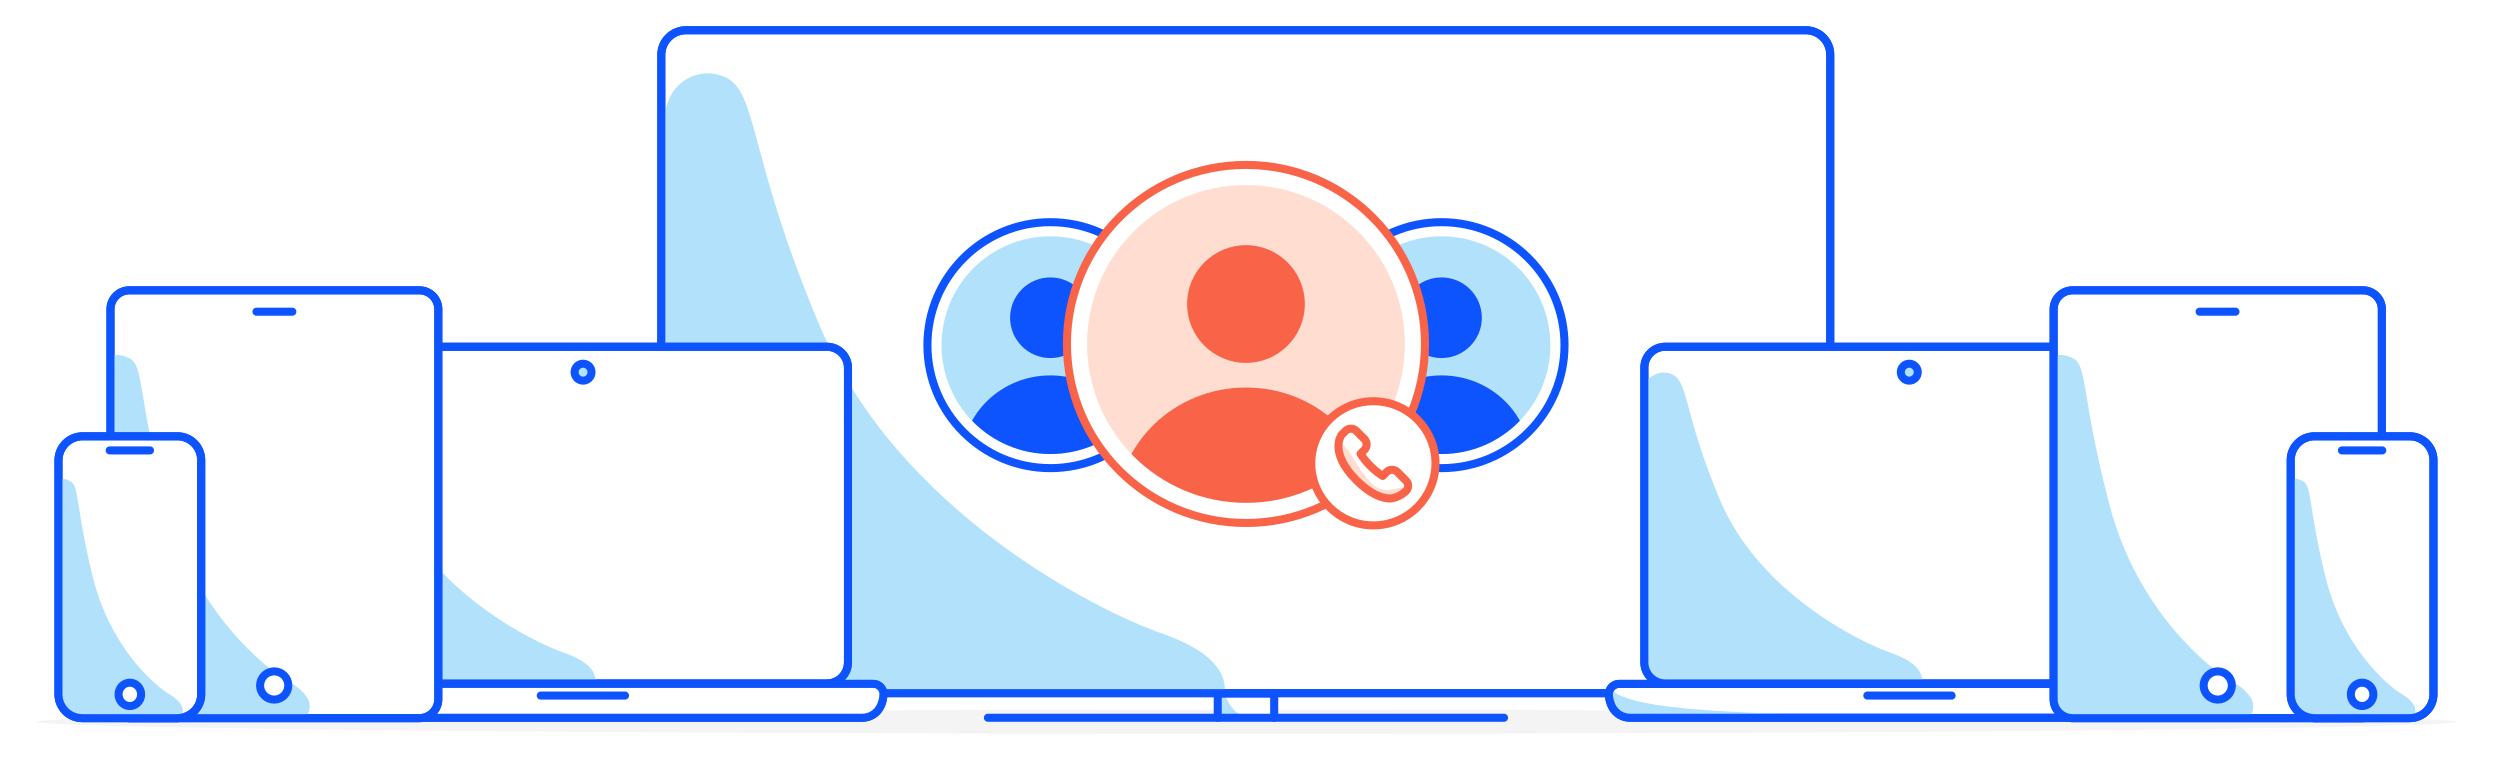 <?xml version="1.0" encoding="UTF-8"?>
<svg xmlns="http://www.w3.org/2000/svg" xmlns:xlink="http://www.w3.org/1999/xlink" viewBox="0 0 620 188">
  <rect x="0" y="0" width="620" height="188" fill="#333333" stroke="none"/>
  <defs>
    <style>
      .cls-1, .cls-2, .cls-3, .cls-4, .cls-5 {
        fill: none;
      }

      .cls-6 {
        clip-path: url(#clippath);
      }

      .cls-7 {
        fill: #f96449;
      }

      .cls-8, .cls-9 {
        fill: #ffddd1;
      }

      .cls-10 {
        fill: #f4f4f4;
      }

      .cls-11, .cls-12, .cls-13, .cls-14, .cls-15 {
        fill: #fff;
      }

      .cls-16, .cls-17, .cls-18 {
        fill: #b2e2fb;
      }

      .cls-19 {
        fill: #0d54ff;
      }

      .cls-12, .cls-17, .cls-13, .cls-14, .cls-15, .cls-2, .cls-3, .cls-4, .cls-5 {
        stroke-width: 2px;
      }

      .cls-12, .cls-17, .cls-14, .cls-15, .cls-2, .cls-3, .cls-4 {
        stroke-linecap: round;
      }

      .cls-12, .cls-13, .cls-3 {
        stroke: #f96449;
      }

      .cls-12, .cls-15, .cls-2, .cls-3 {
        stroke-linejoin: round;
      }

      .cls-17, .cls-13, .cls-14, .cls-4, .cls-5 {
        stroke-miterlimit: 10;
      }

      .cls-17, .cls-14, .cls-15, .cls-2, .cls-4, .cls-5 {
        stroke: #0d54ff;
      }

      .cls-20 {
        clip-path: url(#clippath-1);
      }

      .cls-21 {
        clip-path: url(#clippath-4);
      }

      .cls-22 {
        clip-path: url(#clippath-3);
      }

      .cls-23 {
        clip-path: url(#clippath-2);
      }

      .cls-24 {
        clip-path: url(#clippath-5);
      }

      .cls-18, .cls-9 {
        fill-rule: evenodd;
      }
    </style>
    <clipPath id="clippath">
      <circle class="cls-1" cx="260.5" cy="85.6" r="27"/>
    </clipPath>
    <clipPath id="clippath-1">
      <circle class="cls-1" cx="260.5" cy="85.6" r="27"/>
    </clipPath>
    <clipPath id="clippath-2">
      <circle class="cls-1" cx="357.5" cy="85.6" r="27"/>
    </clipPath>
    <clipPath id="clippath-3">
      <circle class="cls-1" cx="357.5" cy="85.6" r="27"/>
    </clipPath>
    <clipPath id="clippath-4">
      <circle class="cls-1" cx="309" cy="85.3" r="39.4"/>
    </clipPath>
    <clipPath id="clippath-5">
      <circle class="cls-1" cx="309" cy="85.3" r="39.4"/>
    </clipPath>
  </defs>
  <g id="Surface">
    <path class="cls-11" d="m218.3,175.3h0c-.87,1.68-2.61,2.72-4.5,2.7H75.3c-1.89.02-3.63-1.02-4.5-2.7h0c-.51-.99-.78-2.09-.8-3.2h0c.03-1.41,1.19-2.52,2.6-2.5h143.9c1.41-.02,2.57,1.09,2.6,2.5h0c-.02,1.11-.29,2.21-.8,3.2Z"/>
    <rect class="cls-11" width="620" height="188"/>
  </g>
  <g id="Background">
    <ellipse class="cls-10" cx="309" cy="179" rx="300" ry="3"/>
  </g>
  <g id="Foreground">
    <path class="cls-15" d="m170.1,7.5h277.7c3.35-.02,6.08,2.67,6.1,6.02,0,.03,0,.05,0,.08v152.2c.02,3.35-2.67,6.08-6.02,6.1-.03,0-.05,0-.08,0H170.1c-3.35.02-6.08-2.67-6.1-6.02,0-.03,0-.05,0-.08V13.6c.01-3.36,2.74-6.09,6.1-6.1Z"/>
    <polyline class="cls-11" points="302 178 302 172 316 172 316 178"/>
    <path class="cls-16" d="m303.8,172.4s1.9,5.6,6.5,5.6h-7.6l.3-6h1l-.2.4Z"/>
    <polyline class="cls-2" points="302 178 302 172 316 172 316 178"/>
    <line class="cls-2" x1="245" y1="178" x2="373" y2="178"/>
    <path class="cls-18" d="m165,28.75v138.7c0,.7,2.9,4.2,3.6,4.2l133.9.8c.71-.01,1.29-.59,1.3-1.3h0c0-5.7-5.2-10.4-15.5-14-16.7-5.8-65.6-30.6-84.7-75.6-19.1-45-15.2-60-25-62.9h0c-5.52-1.69-11.36,1.42-13.05,6.93-.02.06-.03.11-.05.17-.36.96-.53,1.98-.5,3Z"/>
    <path class="cls-2" d="m170.1,7.5h277.7c3.35-.02,6.08,2.67,6.1,6.02,0,.03,0,.05,0,.08v152.2c.02,3.35-2.67,6.08-6.02,6.1-.03,0-.05,0-.08,0H170.1c-3.35.02-6.08-2.67-6.1-6.02,0-.03,0-.05,0-.08V13.6c.01-3.36,2.74-6.09,6.1-6.1Z"/>
    <path class="cls-11" d="m547.3,175.3h0c-.87,1.68-2.61,2.72-4.5,2.7h-138.5c-1.89.02-3.63-1.02-4.5-2.7h0c-.51-.99-.78-2.09-.8-3.2h0c.03-1.41,1.19-2.52,2.6-2.5h143.9c1.41-.02,2.57,1.09,2.6,2.5h0c-.02,1.11-.29,2.21-.8,3.2Z"/>
    <path class="cls-2" d="m547.3,175.3h0c-.87,1.68-2.61,2.72-4.5,2.7h-138.5c-1.89.02-3.63-1.02-4.5-2.7h0c-.51-.99-.78-2.09-.8-3.2h0c.03-1.41,1.19-2.52,2.6-2.5h143.9c1.41-.02,2.57,1.09,2.6,2.5h0c-.02,1.11-.29,2.21-.8,3.2Z"/>
    <path class="cls-11" d="m413,86h121.1c2.87.02,5.18,2.33,5.2,5.2v73.1c-.02,2.87-2.33,5.18-5.2,5.2h-121.1c-2.87-.02-5.18-2.33-5.2-5.2v-73.1c-.02-2.85,2.27-5.18,5.12-5.2.03,0,.05,0,.08,0Z"/>
    <path class="cls-4" d="m413,86h121.1c2.87.02,5.18,2.33,5.2,5.2v73.1c-.02,2.87-2.33,5.18-5.2,5.2h-121.1c-2.87-.02-5.18-2.33-5.2-5.2v-73.1c-.02-2.85,2.27-5.18,5.12-5.2.03,0,.05,0,.08,0Z"/>
    <path class="cls-16" d="m399.2,170.9c5.2,4.1,17.3,6.5,84.4,6.7h-76.8c-4.2,0-7.1-.1-7.1-2.1l-.5-4.6Z"/>
    <line class="cls-4" x1="484" y1="172.5" x2="463.1" y2="172.5"/>
    <path class="cls-18" d="m407.3,97.8v67.8c0,.4,2.4,3.6,2.8,3.6l66,.4c.4,0,.6-.3.6-.7h0c0-2.9-2.6-5.2-7.8-7-8.3-2.9-32.8-15.3-42.3-37.8s-7.6-30-12.5-31.5h0c-2.81-.79-5.74.81-6.6,3.6-.11.53-.18,1.06-.2,1.6Z"/>
    <circle class="cls-17" cx="473.5" cy="92.3" r="2.1"/>
    <path class="cls-4" d="m413,86h121.1c2.87.02,5.18,2.33,5.2,5.2v73.1c-.02,2.87-2.33,5.18-5.2,5.2h-121.1c-2.87-.02-5.18-2.33-5.2-5.2v-73.1c-.02-2.85,2.27-5.18,5.12-5.2.03,0,.05,0,.08,0Z"/>
    <path class="cls-2" d="m547.3,175.3h0c-.87,1.68-2.61,2.72-4.5,2.7h-138.5c-1.89.02-3.63-1.02-4.5-2.7h0c-.51-.99-.78-2.09-.8-3.2h0c.03-1.41,1.19-2.52,2.6-2.5h143.9c1.41-.02,2.57,1.09,2.6,2.5h0c-.02,1.11-.29,2.21-.8,3.2Z"/>
    <path class="cls-2" d="m218.3,175.3h0c-.87,1.68-2.61,2.72-4.5,2.7H75.3c-1.89.02-3.63-1.02-4.5-2.7h0c-.51-.99-.78-2.09-.8-3.2h0c.03-1.41,1.19-2.52,2.6-2.5h143.9c1.41-.02,2.57,1.09,2.6,2.5h0c-.02,1.11-.29,2.21-.8,3.2Z"/>
    <path class="cls-11" d="m84,86h121.1c2.87.02,5.18,2.33,5.2,5.2v73.1c-.02,2.87-2.33,5.18-5.2,5.2h-121.1c-2.87-.02-5.18-2.33-5.2-5.2v-73.1c-.02-2.85,2.27-5.18,5.12-5.2.03,0,.05,0,.08,0Z"/>
    <path class="cls-4" d="m84,86h121.1c2.87.02,5.18,2.33,5.2,5.2v73.1c-.02,2.87-2.33,5.18-5.2,5.2h-121.1c-2.87-.02-5.18-2.33-5.2-5.2v-73.1c-.02-2.85,2.27-5.18,5.12-5.2.03,0,.05,0,.08,0Z"/>
    <path class="cls-18" d="m78.3,97.8v67.8c0,.4,2.4,3.6,2.8,3.6l66,.4c.4,0,.6-.3.6-.7h0c0-2.9-2.6-5.2-7.8-7-8.3-2.9-32.8-15.3-42.3-37.8s-7.6-30-12.5-31.35h0c-2.81-.79-5.74.81-6.6,3.6-.11.48-.18.96-.2,1.45Z"/>
    <circle class="cls-17" cx="144.6" cy="92.3" r="2.1"/>
    <path class="cls-4" d="m84,86h121.1c2.87.02,5.18,2.33,5.2,5.2v73.1c-.02,2.87-2.33,5.18-5.2,5.2h-121.1c-2.87-.02-5.18-2.33-5.2-5.2v-73.1c-.02-2.85,2.27-5.18,5.12-5.2.03,0,.05,0,.08,0Z"/>
    <path class="cls-11" d="m218.3,175.3h0c-.87,1.68-2.61,2.72-4.5,2.7H75.3c-1.89.02-3.63-1.02-4.5-2.7h0c-.51-.99-.78-2.09-.8-3.2h0c.03-1.41,1.19-2.52,2.6-2.5h143.9c1.41-.02,2.57,1.09,2.6,2.5h0c-.02,1.11-.29,2.21-.8,3.2Z"/>
    <path class="cls-2" d="m218.3,175.3h0c-.87,1.68-2.61,2.72-4.5,2.7H75.3c-1.89.02-3.63-1.02-4.5-2.7h0c-.51-.99-.78-2.09-.8-3.2h0c.03-1.41,1.19-2.52,2.6-2.5h143.9c1.41-.02,2.57,1.09,2.6,2.5h0c-.02,1.11-.29,2.21-.8,3.2Z"/>
    <path class="cls-11" d="m514,72h72c2.59,0,4.69,2.09,4.7,4.68v96.72c0,2.59-2.09,4.69-4.68,4.7,0,0-.01,0-.02,0h-72c-2.59,0-4.69-2.09-4.7-4.68v-96.67c-.03-2.59,2.04-4.72,4.63-4.75.02,0,.05,0,.07,0Z"/>
    <path class="cls-5" d="m514,72h72c2.59,0,4.69,2.09,4.7,4.68v96.72c0,2.59-2.09,4.69-4.68,4.7,0,0-.01,0-.02,0h-72c-2.59,0-4.69-2.09-4.7-4.68v-96.67c-.03-2.59,2.04-4.72,4.63-4.75.02,0,.05,0,.07,0Z"/>
    <path class="cls-18" d="m509.3,88.8v83.3c0,4.7,2.4,5.9,5.3,5.9h42.4c1.6,0,2.4-3,1.3-4.8-1.12-1.71-2.67-3.09-4.5-4-6-3.4-23.7-17.7-30.6-43.8-6.9-26.1-5.5-34.8-9-36.5-2.3-1.15-4-1.15-4.9-.1Z"/>
    <line class="cls-4" x1="545.5" y1="77.3" x2="554.4" y2="77.3"/>
    <path class="cls-4" d="m514,72h72c2.59,0,4.69,2.09,4.7,4.68v96.72c0,2.59-2.09,4.69-4.68,4.7,0,0-.01,0-.02,0h-72c-2.59,0-4.69-2.09-4.7-4.68v-96.67c-.03-2.59,2.04-4.72,4.63-4.75.02,0,.05,0,.07,0Z"/>
    <circle class="cls-14" cx="550" cy="170" r="3.5"/>
    <path class="cls-11" d="m574,108.2h23.6c3.26,0,5.89,2.64,5.9,5.9v58.1c0,3.26-2.64,5.89-5.9,5.9h-23.6c-3.26,0-5.89-2.64-5.9-5.9v-58.2c.05-3.22,2.68-5.81,5.9-5.8Z"/>
    <path class="cls-5" d="m574,108.2h23.6c3.26,0,5.89,2.64,5.9,5.9v58.1c0,3.26-2.64,5.89-5.9,5.9h-23.6c-3.26,0-5.89-2.64-5.9-5.9v-58.2c.05-3.22,2.68-5.81,5.9-5.8Z"/>
    <path class="cls-18" d="m568.1,119.3v53.2c0,3.1,2.8,5.6,4.7,5.6h25.1c1,0,1.5-2,.8-3.2-.7-1.09-1.66-1.98-2.8-2.6-3.8-2.2-14.8-11.7-19.1-28.9-4.3-17.2-3.4-22.9-5.6-24-1.5-.9-2.5-.9-3.1-.1Z"/>
    <line class="cls-4" x1="580.8" y1="111.7" x2="590.8" y2="111.7"/>
    <path class="cls-4" d="m574,108.2h23.6c3.26,0,5.89,2.64,5.9,5.9v58.1c0,3.26-2.64,5.89-5.9,5.9h-23.6c-3.26,0-5.89-2.64-5.9-5.9v-58.2c.05-3.22,2.68-5.81,5.9-5.8Z"/>
    <ellipse class="cls-14" cx="585.8" cy="172.2" rx="2.8" ry="2.9"/>
    <path class="cls-11" d="m32.1,72h71.9c2.59,0,4.69,2.09,4.7,4.68,0,0,0,.01,0,.02v96.7c0,2.59-2.09,4.69-4.68,4.7,0,0-.01,0-.02,0H32.1c-2.59,0-4.69-2.09-4.7-4.68,0,0,0-.01,0-.02v-96.65c-.03-2.59,2.04-4.72,4.63-4.75.02,0,.05,0,.07,0Z"/>
    <path class="cls-5" d="m32.1,72h71.9c2.59,0,4.69,2.09,4.7,4.68,0,0,0,.01,0,.02v96.7c0,2.59-2.09,4.69-4.68,4.7,0,0-.01,0-.02,0H32.1c-2.59,0-4.69-2.09-4.7-4.68,0,0,0-.01,0-.02v-96.65c-.03-2.59,2.04-4.72,4.63-4.75.02,0,.05,0,.07,0Z"/>
    <path class="cls-18" d="m27.3,88.8v83.3c0,4.7,2.4,5.9,5.3,5.9h42.4c1.6,0,2.4-3,1.3-4.8-1.12-1.71-2.67-3.09-4.5-4-6-3.4-23.7-17.7-30.6-43.8-6.9-26.1-5.5-34.8-9-36.5-2.4-1.15-4-1.15-4.9-.1Z"/>
    <line class="cls-4" x1="72.5" y1="77.3" x2="63.6" y2="77.3"/>
    <path class="cls-4" d="m32.1,72h71.9c2.59,0,4.69,2.09,4.7,4.68,0,0,0,.01,0,.02v96.7c0,2.59-2.09,4.69-4.68,4.7,0,0-.01,0-.02,0H32.1c-2.59,0-4.69-2.09-4.7-4.68,0,0,0-.01,0-.02v-96.65c-.03-2.59,2.04-4.72,4.63-4.75.02,0,.05,0,.07,0Z"/>
    <circle class="cls-14" cx="68" cy="170" r="3.5"/>
    <path class="cls-11" d="m20.4,108.2h23.6c3.26,0,5.89,2.64,5.9,5.9v58.1c0,3.26-2.64,5.89-5.9,5.9h-23.6c-3.26,0-5.89-2.64-5.9-5.9v-58.2c.11-3.2,2.7-5.75,5.9-5.8Z"/>
    <path class="cls-5" d="m20.4,108.2h23.6c3.26,0,5.89,2.64,5.9,5.9v58.1c0,3.26-2.64,5.89-5.9,5.9h-23.6c-3.26,0-5.89-2.64-5.9-5.9v-58.2c.11-3.2,2.7-5.75,5.9-5.8Z"/>
    <path class="cls-18" d="m14.4,119.3v53.2c0,3.1,2.9,5.6,4.7,5.6h25.1c1,0,1.5-2,.8-3.2-.7-1.09-1.66-1.98-2.8-2.6-3.8-2.2-14.8-11.7-19.1-28.9-4.3-17.2-3.4-22.9-5.6-24-1.5-.9-2.6-.9-3.1-.1Z"/>
    <line class="cls-4" x1="37.2" y1="111.7" x2="27.2" y2="111.7"/>
    <path class="cls-4" d="m20.4,108.2h23.6c3.26,0,5.89,2.64,5.9,5.9v58.1c0,3.26-2.64,5.89-5.9,5.9h-23.6c-3.26,0-5.89-2.64-5.9-5.9v-58.2c.11-3.2,2.7-5.75,5.9-5.8Z"/>
    <ellipse class="cls-14" cx="32.2" cy="172.2" rx="2.8" ry="2.9"/>
    <circle class="cls-15" cx="260.5" cy="85.6" r="30.5"/>
    <circle class="cls-16" cx="260.5" cy="85.6" r="27"/>
    <g class="cls-6">
      <ellipse class="cls-19" cx="260.5" cy="114.3" rx="22" ry="21.2"/>
    </g>
    <g class="cls-20">
      <circle class="cls-19" cx="260.5" cy="78.8" r="10"/>
    </g>
    <circle class="cls-15" cx="357.5" cy="85.6" r="30.5"/>
    <circle class="cls-16" cx="357.5" cy="85.6" r="27"/>
    <g class="cls-23">
      <ellipse class="cls-19" cx="357.5" cy="114.3" rx="22" ry="21.2"/>
    </g>
    <g class="cls-22">
      <circle class="cls-19" cx="357.5" cy="78.8" r="10"/>
    </g>
    <circle class="cls-12" cx="309" cy="85.3" r="44.4"/>
    <circle class="cls-8" cx="309" cy="85.3" r="39.4"/>
    <g class="cls-21">
      <ellipse class="cls-7" cx="309" cy="127" rx="32.1" ry="30.9"/>
    </g>
    <g class="cls-24">
      <circle class="cls-7" cx="309" cy="75.4" r="14.6"/>
    </g>
    <circle class="cls-13" cx="340.6" cy="114.9" r="15.4"/>
    <g id="_-Shade" data-name=" -Shade">
      <path id="Fill-1" class="cls-9" d="m333.11,110.43c1.7.6,4.9,8.8,8.6,10.6,3.1,1.4,5.9-.8,7,0s-2.8,2.6-3.9,2.5-6-.6-10-6.2c-4-5.6-3.1-7.4-1.7-6.9"/>
    </g>
    <g id="_-Stroke" data-name=" -Stroke">
      <path id="Stroke-3" class="cls-3" d="m344.82,123.63c-1.8,0-4.7-.8-8.4-4.5-6.9-6.9-3.8-11.2-3.7-11.3l1-1c.72-.7,1.88-.7,2.6,0l2.1,2.1c.67.74.67,1.86,0,2.6h0l-1,1c.65,1.06,1.42,2.03,2.3,2.9l.3.3c.88.87,1.85,1.65,2.9,2.3l1-1c.72-.7,1.88-.7,2.6,0l2.1,2.1c.4.36.61.87.6,1.4.01.5-.21.98-.6,1.3-1.04.99-2.37,1.62-3.8,1.8Z"/>
    </g>
    <line class="cls-4" x1="155" y1="172.5" x2="134.1" y2="172.5"/>
  </g>
</svg>